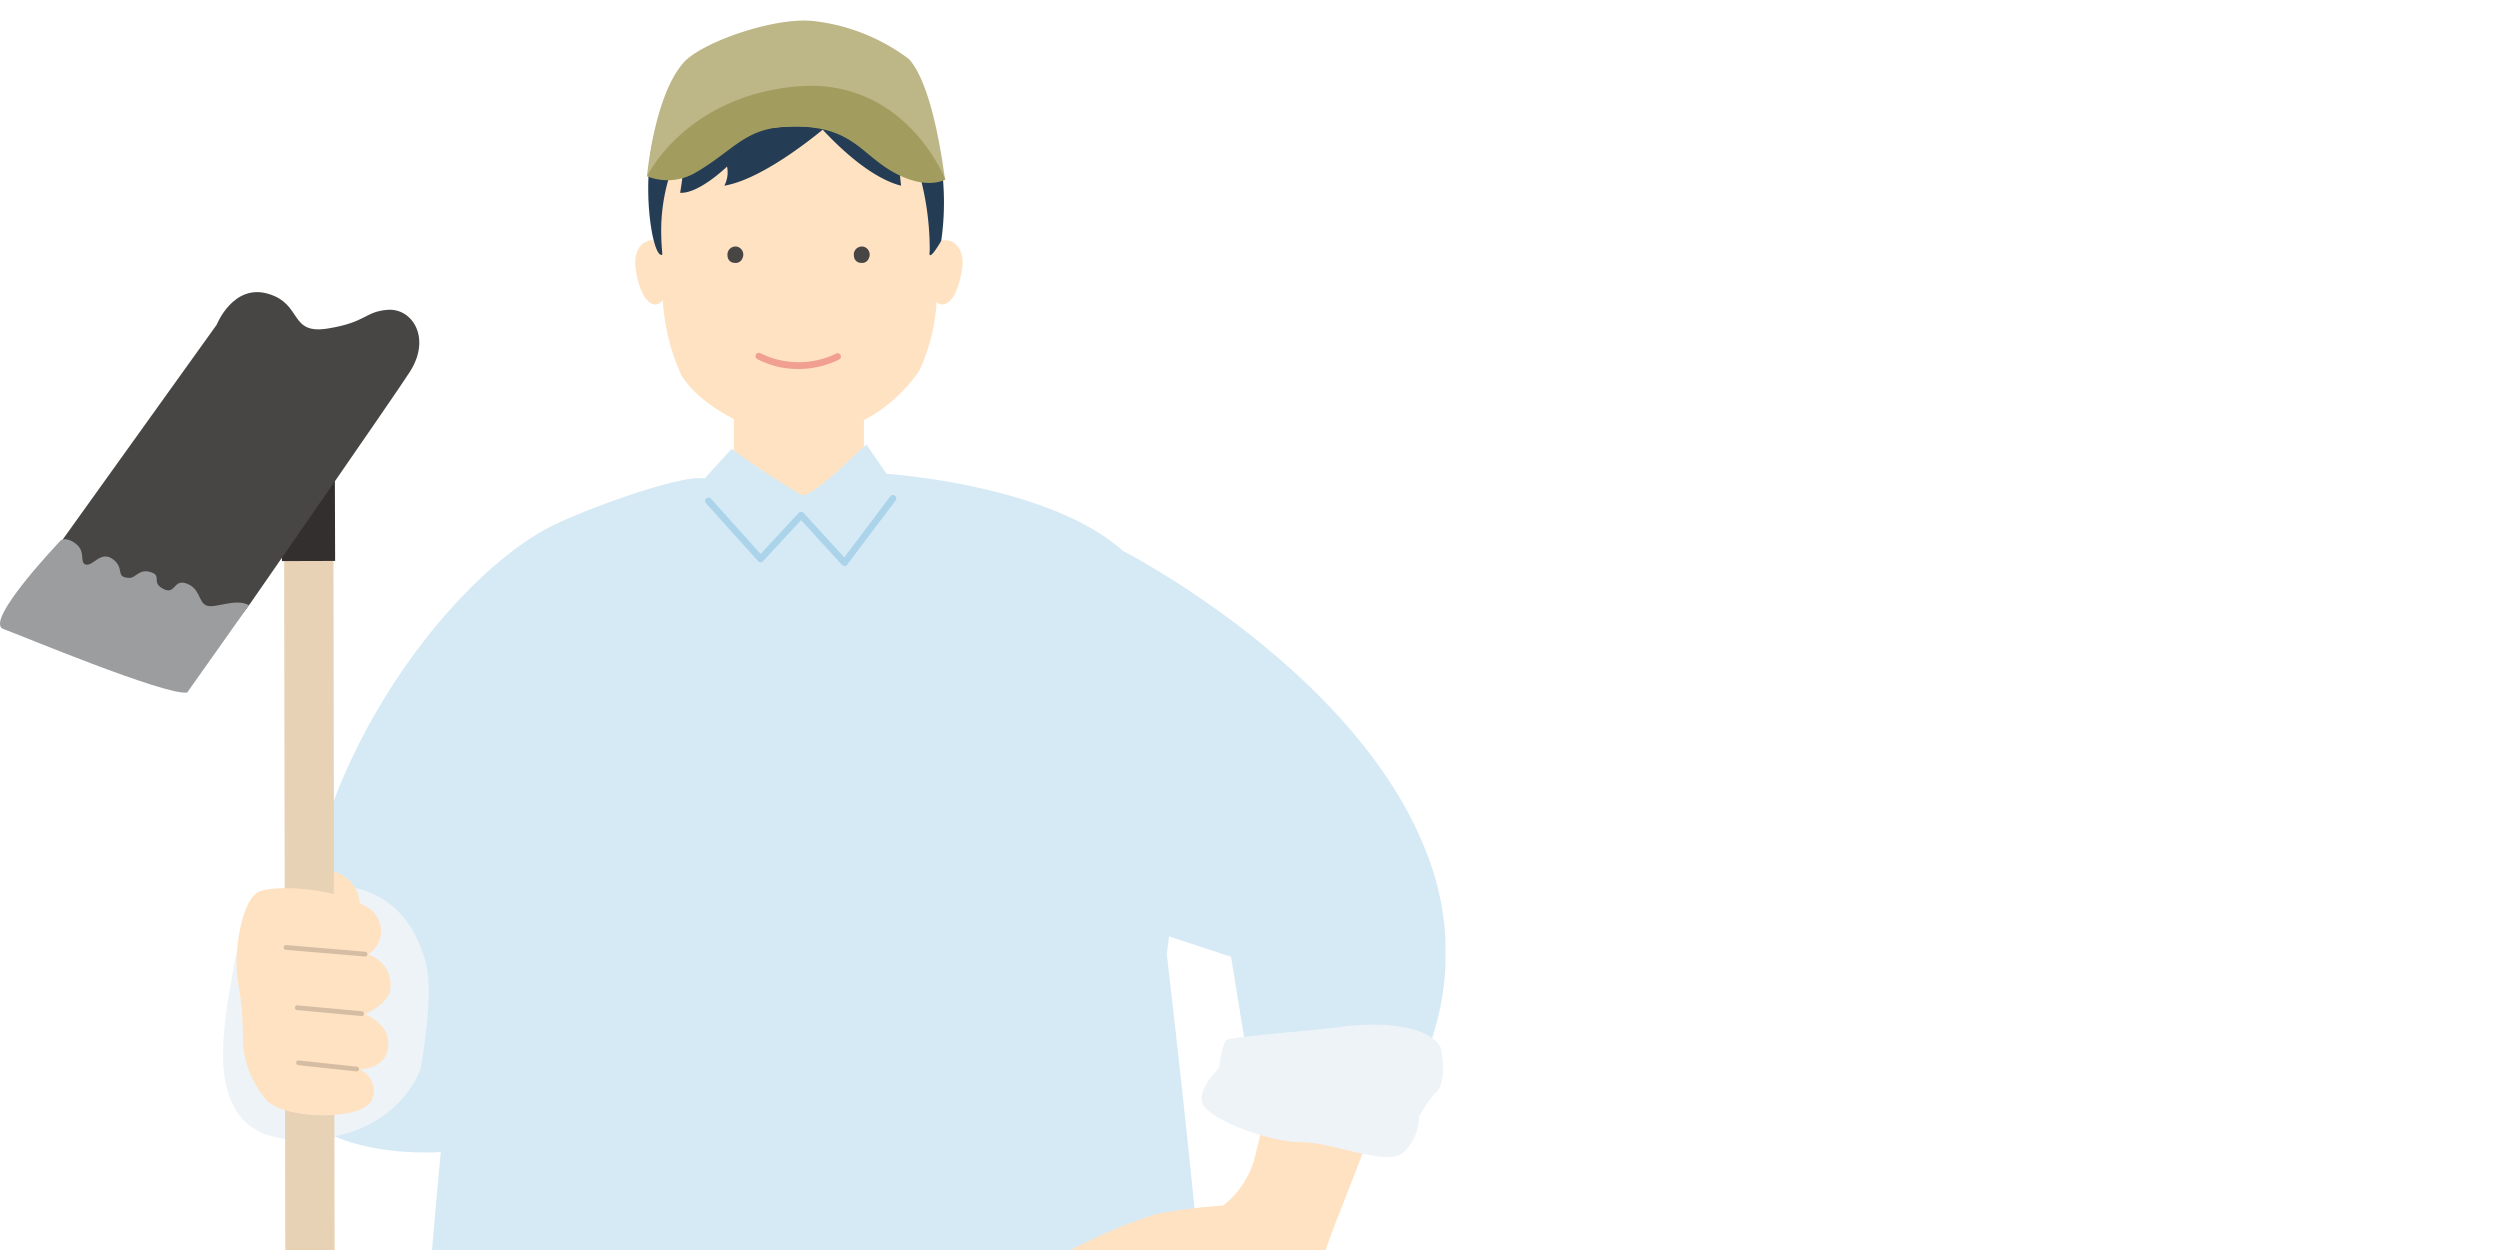 <svg xmlns="http://www.w3.org/2000/svg" xmlns:xlink="http://www.w3.org/1999/xlink" width="140" height="70" viewBox="0 0 140 70">
  <defs>
    <clipPath id="clip-path">
      <rect id="長方形_5443" data-name="長方形 5443" width="140" height="70" fill="#fff" stroke="#707070" stroke-width="1"/>
    </clipPath>
    <clipPath id="clip-path-2">
      <rect id="長方形_5441" data-name="長方形 5441" width="80.949" height="153.059" fill="none"/>
    </clipPath>
  </defs>
  <g id="img-recruit-features-01-ahirai" clip-path="url(#clip-path)">
    <g id="グループ_13843" data-name="グループ 13843" transform="translate(0 0.152)">
      <g id="グループ_13840" data-name="グループ 13840" transform="translate(0 1)" clip-path="url(#clip-path-2)">
        <path id="パス_1826" data-name="パス 1826" d="M104.3,185.957s-1.261,36.56-10.085,59.251c-1.265,3.253-7.669-.1-7.669-.1-.219-8.4-2.311-31.517-2.311-31.517l-1.816,31.306-6.8,1.261S63.324,225.983,63.955,184.7Z" transform="translate(-38.464 -111.12)" fill="#d3bb9f"/>
        <path id="パス_1827" data-name="パス 1827" d="M76.175,312.073l14.182.315-1.895,21.5s1.681,4.482-.98,4.9c-3.787.6-12.817,4.062-12.187.28s6.408-4.9,6.408-4.9Z" transform="translate(-45.282 -187.756)" fill="#798375"/>
        <path id="パス_1828" data-name="パス 1828" d="M130.5,313.866l-13.132-.21,2.32,21.186s-1.681,4.482.98,4.9c3.787.6,12.817,4.062,12.187.28s-6.724-4.9-6.724-4.9Z" transform="translate(-70.616 -188.708)" fill="#798375"/>
        <rect id="長方形_5440" data-name="長方形 5440" width="7.284" height="7.424" transform="translate(41.094 20.259)" fill="#ffe2c2"/>
        <path id="パス_1829" data-name="パス 1829" d="M46.9,123.411c.447.547,6.181,2.083,18.367,2.083,2.791,0,21.715.543,26.2-2.4,1.407-.922-2.625-34.925-2.626-34.931l.126-1.009L92.439,88.3l.84,5.183,10.086.28a15.2,15.2,0,0,0,0-11.346C99.408,72.231,86.39,65.57,86.39,65.57c-4.177-3.739-13.247-4.317-13.247-4.317L72.035,59.62c-.259.1-2.885,2.9-3.625,2.828a41.657,41.657,0,0,1-3.938-2.595l-1.519,1.662c-1.244-.28-7.064,1.838-8.895,2.836-4.623,2.522-11.206,10.366-13.167,19.61,0,0-1.995,7.85-1.821,10.226.42,5.743,9.114,5.042,9.114,5.042s-2.2,23.06-1.287,24.18" transform="translate(-23.5 -35.87)" fill="#d6eaf5"/>
        <path id="パス_1830" data-name="パス 1830" d="M106.741,17.557a1.07,1.07,0,0,0-.357.029,15.381,15.381,0,0,0-.278-3.55c-.581-2.215-2.283-5.242-6.277-5.3C96.976,8.7,92,8.411,90.741,13.751a20.969,20.969,0,0,0-.14,3.857,1.044,1.044,0,0,0-.428-.051c-.56.047-.98.653-.864,1.54.1.776.443,2.054,1.144,2.054a.6.6,0,0,0,.384-.243,11.751,11.751,0,0,0,1.046,4.214c1.362,2.175,5.052,3.506,6.227,3.516a8.667,8.667,0,0,0,7.1-3.8A10.835,10.835,0,0,0,106.171,21a.467.467,0,0,0,.29.147c.7,0,1.041-1.278,1.144-2.054.116-.887-.3-1.493-.864-1.54" transform="translate(-53.72 -5.248)" fill="#ffe2c2"/>
        <path id="パス_1831" data-name="パス 1831" d="M102.277,32.313a.452.452,0,0,1,.548-.525.458.458,0,0,1,.285.645.4.4,0,0,1-.449.258.39.39,0,0,1-.384-.378" transform="translate(-61.533 -19.123)" fill="#474645"/>
        <path id="パス_1832" data-name="パス 1832" d="M120.044,32.313a.452.452,0,0,1,.548-.525.457.457,0,0,1,.285.645.4.4,0,0,1-.449.258.39.39,0,0,1-.383-.378" transform="translate(-72.223 -19.123)" fill="#474645"/>
        <path id="パス_1833" data-name="パス 1833" d="M108.6,47.6a4.915,4.915,0,0,1-2.325-.565.187.187,0,0,1,.189-.322,4.792,4.792,0,0,0,4.252.017.187.187,0,0,1,.163.336,5.187,5.187,0,0,1-2.279.534" transform="translate(-63.883 -28.087)" fill="#f19f90"/>
        <path id="パス_1834" data-name="パス 1834" d="M35.558,121.784s5.621-1.718,7.161,4.165c.465,1.777-.308,5.883-.308,5.883s-1.309,4.1-7.007,3.959-3.866-6.938-3.4-10.02a5.243,5.243,0,0,1,3.559-3.988" transform="translate(-18.862 -73.13)" fill="#edf3f7"/>
        <path id="パス_1835" data-name="パス 1835" d="M163.808,150.156c.643-2.025-5.888-2-5.888-2s-.315,1.93-1.037,4.8a5.076,5.076,0,0,1-1.734,2.537,30.927,30.927,0,0,0-3.767.484,28.311,28.311,0,0,0-4.27,1.752c-1.45.605-2.871,3.1-3.05,3.927-.269,1.255,1.038,1.227,1.627.2a5.757,5.757,0,0,1,1.585-1.648,9.732,9.732,0,0,1,2.325-.953,34.713,34.713,0,0,0-2.169,2.792c-.5.817-1.22,2.748-.462,3.235.825.529,1.723-1.317,1.967-1.824a16.565,16.565,0,0,1,2.551-2.848c.475-.457.266.067.266.067a22.171,22.171,0,0,0-2.163,3.66c-.2.616-.6,2.7-.068,2.9,1.322.484,1.691-1.593,2.436-2.941a8.261,8.261,0,0,1,1.805-2.3,11.012,11.012,0,0,0-1.461,1.869,13.61,13.61,0,0,0-.278,2.315c-.049.879,1.166.891,1.746.3a5.74,5.74,0,0,0,.724-2.04c.043-.167,2.639-1.538,3.61-2.2a6.582,6.582,0,0,0,2.644-3.813c.344-1.278,2.183-5.51,3.059-8.268" transform="translate(-86.652 -89.135)" fill="#ffe2c2"/>
        <path id="パス_1836" data-name="パス 1836" d="M169.922,143.587s.128-1.335.4-1.561,4.508-.493,6.3-.741,4.826-.294,5.7,1.137c0,0,.416,1.807-.24,2.5a5.666,5.666,0,0,0-.978,1.421,2.724,2.724,0,0,1-.768,1.862c-.855,1.012-3.912-.46-5.763-.47s-4.773-1.132-5.452-1.954.8-2.2.8-2.2" transform="translate(-101.643 -84.922)" fill="#edf3f7"/>
        <path id="パス_1837" data-name="パス 1837" d="M42.862,170.335a2.01,2.01,0,0,1-1.446.537c-1.037.046-1.318-.529-1.318-.529L39.926,65.71l2.763-.008Z" transform="translate(-24.021 -39.529)" fill="#e8d2b6"/>
        <path id="パス_1838" data-name="パス 1838" d="M39.313,64.146l2.975-.009-.024-7.83-3.169.009Z" transform="translate(-23.521 -33.877)" fill="#322f2e"/>
        <path id="パス_1839" data-name="パス 1839" d="M5.306,52.206l8.746-12.2s.914-2.306,2.873-1.736,1.158,2.3,3.345,1.948,2.054-.936,3.336-1.046c1.382-.119,2.48,1.547,1.277,3.451-.749,1.184-8.943,12.981-8.943,12.981S12.79,59.8,12.591,59.8c-1.234-.022-7.894-4.016-9.269-4.421-.764-.225,1.983-3.173,1.983-3.173" transform="translate(-1.918 -22.973)" fill="#474645"/>
        <path id="パス_1840" data-name="パス 1840" d="M13.94,76.608l-3.457,4.886C9.314,81.7.95,78.207.191,77.939c-1.143-.4,3.2-4.949,3.2-4.949s.286-.268.864.181.165,1.082.567,1.162.84-.817,1.515-.292.09.994.885,1.035c.409.021.565-.579,1.3-.294.509.2-.025.543.576.885.75.428.582-.566,1.358-.272s.636,1.022,1.1,1.225,1.636-.441,2.386-.013" transform="translate(0 -43.866)" fill="#9c9d9e"/>
        <path id="パス_1841" data-name="パス 1841" d="M33.621,130.7a19.077,19.077,0,0,0-.263-3.425c-.31-1.727.2-4.537,1.059-5.059s4.55-.222,6.052.752a1.539,1.539,0,0,1,.144,2.712,1.75,1.75,0,0,1,1.268,1.819c.018.908-1.431,1.518-1.431,1.518s1.379.513,1.31,1.726c-.08,1.407-1.634,1.365-1.634,1.365a1.3,1.3,0,0,1,.729,1.686c-.47,1.168-4.613,1.159-5.828.127a5.5,5.5,0,0,1-1.407-3.221" transform="translate(-20.015 -73.376)" fill="#ffe2c2"/>
        <path id="パス_1842" data-name="パス 1842" d="M45.016,146.791H45l-3.245-.348a.133.133,0,0,1,.028-.265l3.245.348a.133.133,0,0,1-.014.266" transform="translate(-25.05 -87.945)" fill="#d4bda3"/>
        <path id="パス_1843" data-name="パス 1843" d="M45.194,139.033h-.012l-3.608-.333a.133.133,0,0,1-.121-.145.131.131,0,0,1,.145-.12l3.608.332a.134.134,0,0,1-.012.267" transform="translate(-24.939 -83.287)" fill="#d4bda3"/>
        <path id="パス_1844" data-name="パス 1844" d="M44.431,130.6H44.42L40,130.227a.133.133,0,0,1,.023-.266l4.418.373a.133.133,0,0,1-.011.266" transform="translate(-23.993 -78.189)" fill="#d4bda3"/>
        <path id="パス_1845" data-name="パス 1845" d="M46.928,119.636v1.319l1.454.537a1.967,1.967,0,0,0-1.454-1.856" transform="translate(-28.234 -71.978)" fill="#ffe2c2"/>
        <path id="パス_1846" data-name="パス 1846" d="M106.933,70.667a.189.189,0,0,1-.139-.061L104.5,68.1l-2.129,2.3a.19.19,0,0,1-.138.061.224.224,0,0,1-.14-.063l-2.918-3.245a.188.188,0,0,1,.28-.252l2.781,3.092,2.128-2.3a.188.188,0,0,1,.138-.061.241.241,0,0,1,.139.061l2.277,2.493,2.578-3.418a.188.188,0,1,1,.3.227l-2.714,3.6a.189.189,0,0,1-.141.075h-.009" transform="translate(-59.64 -40.124)" fill="#abd4ea"/>
        <path id="パス_1847" data-name="パス 1847" d="M107.079,8.729c-.449-1.27-2.062-4.2-6.913-4.073s-7.825,1.427-8.641,4.32-.208,6.731.286,6.929c.2.081.041,0,.041-1.427a10.32,10.32,0,0,1,1.3-4.932c.03-.059.062-.114.092-.172a27.925,27.925,0,0,1-.331,3.071c1.066.05,2.626-1.471,2.626-1.471a1.588,1.588,0,0,1-.153,1.072c1.9-.323,4.435-2.257,5.511-3.136.962,1.037,2.718,2.709,4.389,3.136a21.855,21.855,0,0,1-.141-3.387,7.064,7.064,0,0,1,.845,1.7,15.953,15.953,0,0,1,.9,5.339c-.122.774.645-.566.645-.566a15.2,15.2,0,0,0-.457-6.406" transform="translate(-54.825 -2.799)" fill="#243d54"/>
        <path id="パス_1848" data-name="パス 1848" d="M90.954,8.726s.389-4.5,2.052-6.376c1-1.129,5.09-2.573,7.292-2.322a10.921,10.921,0,0,1,5.312,2.118c1.306,1.384,1.893,5.755,2.015,6.636s-3.558-3.041-8.635-2.844a14.626,14.626,0,0,0-8.037,2.788" transform="translate(-54.722 0)" fill="#bdb687"/>
        <path id="パス_1849" data-name="パス 1849" d="M90.954,14.245s2.087-4.413,8.268-5.027,8.44,5.2,8.44,5.2-1.039.64-2.911-.408-2.318-2.616-5.759-2.559c-2.534.042-3.122,1.3-5.277,2.559a3.11,3.11,0,0,1-2.76.229" transform="translate(-54.722 -5.519)" fill="#a39c5f"/>
      </g>
    </g>
  </g>
</svg>
